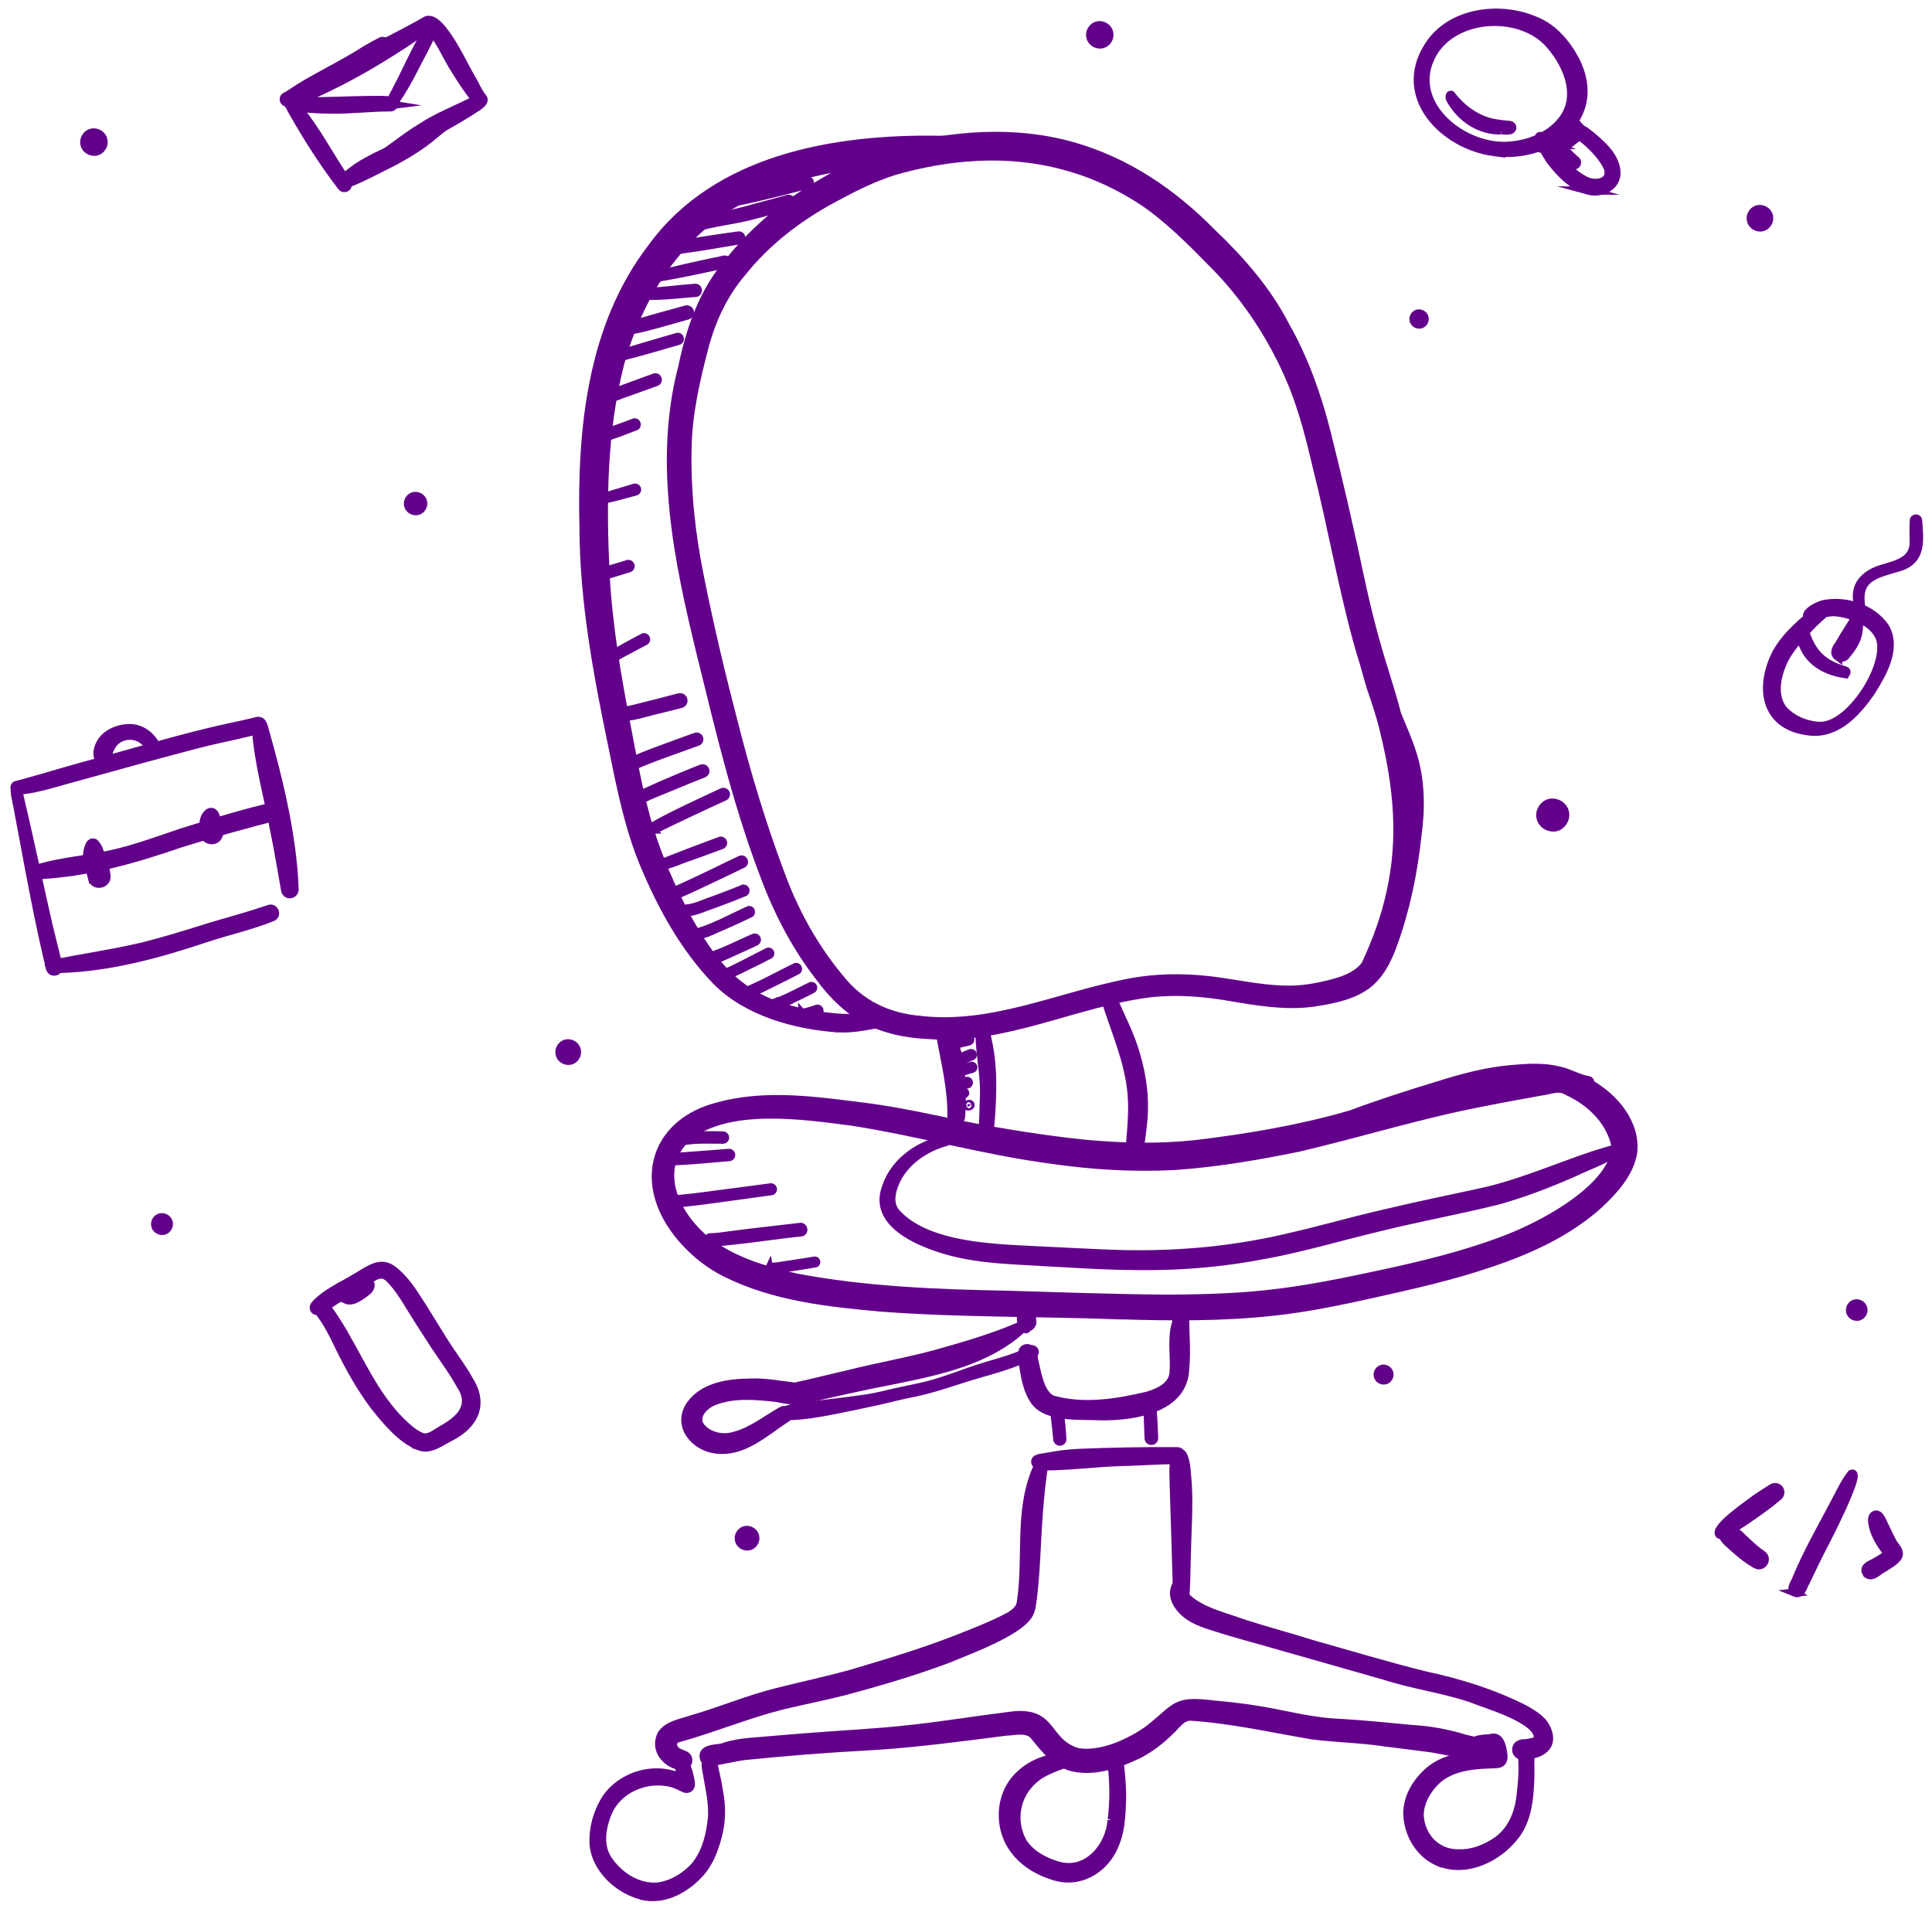 <svg id="a" xmlns="http://www.w3.org/2000/svg" viewBox="0 0 693 684.77"><defs><style>.b{fill:#63008b;stroke:#63008b;stroke-miterlimit:10;stroke-width:3px}</style></defs><path class="b" d="M333.16 371.18c-17.58-.83-29.07-6.81-39.4-21.03-8.63-11.16-15.08-23.78-19.92-37-9.66-25.45-15.88-52.02-22.38-78.4-8.22-33.6-15.67-69.03-6.64-103.24 2.77-13.48 7.49-27.04 16.61-37.55 8.56-10.78 19.18-19.83 30.97-26.9 8.83-5.32 18.09-10.11 27.99-13.09 20.8-5.63 43.3-7.46 64.24-1.56 19.45 5.52 35.79 16.6 49.89 30.88 10.4 9.9 20.01 20.85 26.59 33.68l-.02-.04c-.03-.05-.05-.1-.08-.15 6.7 11.77 11.29 24.63 14.65 37.72 4.51 17.88 8.62 35.87 12.43 53.91 2.35 10.9 5.11 21.62 8.47 32.24 1.62 5.18 3.2 10.37 4.57 15.62 1.9 4.59 3.96 9.14 5.44 13.89 3.1 9.58 3.17 19.79 1.8 29.69-1.42 13.09-4.08 26.06-8.54 38.47-2.14 6.02-5.15 12.18-10.69 15.74-5.45 3.47-12 4.55-18.28 5.54-9.95 1.31-19.97-.42-29.78-2.08-9.4-1.62-19.02-2.38-28.53-1.31-26.78 3.3-51.95 17.05-79.41 14.97zm-2.57-5.27c25.53 2.76 49.32-8.56 73.89-13.33 9.69-1.95 19.65-2.07 29.44-.95 9.13 1.05 18.13 3.25 27.35 3.37 5.22.16 10.37-.72 15.42-1.96 4.81-1.18 9.86-2.81 13.02-6.87 3.94-8.36 7.2-17.15 9.13-26.22 4.37-19.5 2.43-38.08-2.24-57.28-1.24-5.46-3.01-10.74-4.85-16.02-1.28-4.19-2.31-8.45-3.69-12.61-6.34-21.88-10.09-44.41-15.68-66.48-2.32-10.01-4.86-20.01-8.71-29.58-6.75-16.43-16.65-31.62-29.3-44.12-7.41-7.55-14.95-15.1-23.66-21.16-27.63-18.53-58.66-20.4-90.08-11.34-7.62 2.39-14.76 6.04-21.77 9.82-12.49 6.75-23.96 15.47-32.8 26.64-6.58 7.71-10.76 16.8-13.37 26.51-3.13 11.95-5.94 24.1-6.11 36.51-.36 15.57 1.38 31.09 4.48 46.34 3.54 17.82 7.8 35.46 12.35 52.95 4.67 18.25 10.14 36.35 16.79 53.94 4.89 13.19 11.76 25.63 20.76 36.47 7.55 9.68 17.48 14.37 29.61 15.36z"/><path class="b" d="M300.46 368.76c-15.24-1.02-32.71-5.88-43.62-17.06-11.54-11.97-19.63-26.88-25.98-42.13-5.17-12.64-7.96-26.05-10.64-39.39-5.58-26.76-10.82-53.76-10.88-81.2-.82-34.65 2.67-71.86 24.51-100.21 23.2-31.99 65.73-39.19 102.86-38.59 7.93-.16 15.65 2.24 23.54 2.41.41-.02.44.62.03.64-2 1.01-4.05 2.01-6.26 2.53-3.99.67-8.1.37-12.14.63-27.95 1.16-57.64 2.91-81.79 18.52-19.2 12.54-31.59 33.39-37.61 55.18-6.42 24.74-6.51 50.63-5.3 76.01 1.01 18.67 4.21 37.11 7.77 55.44 2.31 12.12 4.44 24.31 8.08 36.12 3.35 10.78 7.94 21.12 13.18 31.1 12.22 22.09 22.66 31.86 48.35 35.61 4.53.58 8.73 1.05 13.13.62 2.91-.35 5.78-.98 8.69-1.38.87-.12 1.72.42 1.87 1.32.15.89-.45 1.69-1.32 1.87-2.54.53-5.09 1.02-7.65 1.42-2.91.47-5.86.69-8.81.57zm40.85 31.73c.19-9.93-2.26-19.46-4-29.14-.27-1.1.38-2.58 1.7-1.91 1.01.63 1.59 1.73 2.2 2.71 3.26 6.08 3.58 13.16 3.74 19.9 0 2.84-.03 5.68-.26 8.51-.07.84-.77 1.51-1.61 1.55-.89.04-1.77-.7-1.77-1.62zm12.14 7.43c-.61-.05-1.08-.61-1.03-1.22.32-4.13.42-8.34.53-12.47.49-8.25-1.58-16.08-1.56-24.25-.09-.92.69-1.9 1.54-1.08 1.04 1.65 1.12 3.75 1.61 5.61.75 3.78 1.11 7.57 1.29 11.4.11 5.65-.09 11.28-.59 16.9-.15 1.42-.38 2.83-.59 4.24-.08.55-.66.93-1.2.89zm53.01 8.32c-.88-.08-1.65-.91-1.53-1.82.34-2.6.54-5.22.76-7.83.41-4.76.66-9.56.24-14.33-1.02-12-6.15-22.95-9.63-34.32-1-2.22 2.6-3.01 2.63-.56 2.81 7.01 6.55 13.66 8.55 20.98 2.47 8.29 3.45 16.84 2.37 25.42-.36 3.73-.95 7.44-1.61 11.13-.14.82-.98 1.39-1.79 1.32z"/><path class="b" d="M401 471.69c-28.44-1.07-56.47-.62-84.73-2.74-19.01-1.72-38.58-3.76-55.88-12.41-14.5-7.12-29.32-24.86-24.03-41.77 2.91-9.28 11.26-15.27 20.36-17.68 17.87-5.19 36.75-2.13 54.86.11 11.14 1.53 22.13 3.92 33.13 6.23 14.77 2.92 29.67 5.29 44.65 6.86 13.13 1.19 26.39 1.53 39.52.1 18.74-2.23 37.4-5.39 55.55-10.63 10.35-3.87 20.87-7.24 31.44-10.45 8.75-2.75 17.66-5.18 26.85-5.87 5.37-.47 10.88-.8 16.17.48 3.56.67 6.76 2.69 10.26 3.41.55.01 1.16.19 1.27.84.04.2 0 .39-.07.56 8.67 4.89 16.52 14.08 15.43 24.58-1.29 7.61-6.86 13.59-12.29 18.71-11 9.89-24.67 16.16-38.56 20.85-13.79 4.74-28.05 7.92-42.26 11.1-11.64 2.59-24.05 5.18-35.71 6.41-18.56 2.06-37.31 1.87-55.96 1.28zm17-5.85c11.84-.09 23.88-.31 35.64-1.56 14.3-1.47 28.4-4.39 42.44-7.42 14.5-3.14 28.88-6.63 42.77-11.84 13.26-4.91 37.06-17.15 40.62-31.64.39-3.17-1-6.25-2.43-9.01-3.33-5.94-8.89-10.32-15.01-13.14-2.93-1.7-5.73-.28-8.82.14-7.15 1.3-14.3 2.57-21.42 4-22.35 4.29-43.78 10.99-65.83 16.18-14.6 2.99-29.35 5.5-44.22 6.57-14.84.8-29.76-.07-44.46-2.2-24.12-3.16-47.59-9.93-71.59-13.66-17.51-2.27-44.8-6.38-59.24 5.61-11.45 11-5.11 26.1 5.01 35.47 9.46 8.39 22.02 12.17 34.13 14.9 24.99 4.75 50.73 5.7 76.04 6.2 18.76.55 37.64 1.24 56.37 1.38z"/><path class="b" d="M367.23 475.76c-1.62-.99-1.08-6.78.22-7.96 1.99-1.25 2.74 5.05 2.81 6.28.11 1.54-1.78 2.59-3.03 1.68zm27.72 32.17c-7.02-.4-18.43.8-23.38-4.88-2.92-3.72-3.76-8.58-4.49-13.12-.05-1.82-.93-3.86-.14-5.58.27-.4.72-.69 1.2-.77 2.56-.26 2.42 3.11 2.89 4.83 1.1 4.41 1.93 11.29 6.32 13.54 11.15 3.18 23.16 1.31 34.25-1.34 3.94-1.17 8.8-3.31 9.36-7.9.53-5.45-.63-10.97.45-16.39.59-2.46 1.24-5.77 3.91-6.73.66-.27 1.38-.24 2.08-.31.41-.02.44.61.03.64-.58.04-1.09.06-1.64.17-.89.57-.6 2.25-.73 3.19.05 5.83.61 11.67.02 17.47-.29 14.63-18.61 17.31-30.12 17.18z"/><path class="b" d="M256.71 519.84c-7.79-1-14.18-8.82-8.93-16.14 4.8-6.5 13.64-7.69 21.19-7.77 5.46-.28 10.81.83 16.17 1.45 6.47-1.41 12.9-3.05 19.35-4.53 10.28-2.57 20.72-4.39 30.95-7.16 10.12-2.82 20.29-5.76 29.95-9.9.96-.49 2.83-.96 2.93.62 0 .41-.64.44-.64.03 0-.2-.14-.44-.34-.5-12.82 12.25-31.07 15.86-47.89 19.27-10.08 1.91-20.07 4.25-30.08 6.48-3.51 1.08-7.05.41-10.55-.31-7.39-.84-15.2-1.63-22.32 1-3.42 1.16-7.56 4.94-5.55 8.81 2.65 3.89 8.01 5.16 12.39 3.84 6.38-1.63 11.46-5.89 17.11-9.03 1.72-1.05 3.35 1.48 1.67 2.59-7.82 5.02-15.39 12.55-25.4 11.24z"/><path class="b" d="M281.13 507.91c-.49 0-1.06.02-1.45-.31-.31-.31-.16-.86.29-.89 1.72-.88 3.54-1.61 5.46-1.88 8.59-1.19 17.24-1.99 25.82-3.29 3.26-.52 6.47-1.33 9.67-2.1 5.68-1.29 11.45-2.17 16.98-4.1 4.15-1.27 8.17-2.88 12.28-4.25 4.9-1.63 10.13-2.85 14.89-4.71 1.6-.66 3.22-1.31 4.66-2.29.95-.62 2.01.86.98 1.53-7.46 4.07-15.91 5.9-23.96 8.41-5.13 1.64-10.25 3.38-15.47 4.69-3.39.83-6.87 1.43-10.24 2.27-4.79 1.2-9.54 2.22-14.36 3.22-8.44 1.67-16.9 3.73-25.55 3.69zm98.17 8.32c-.17-2.2-.47-4.3-.7-6.44-.06-1.04-.37-2.08-.12-3.1.49-1 1.48-.05 1.58.7.68 2.88.72 5.84.97 8.77.04 1.12-1.64 1.2-1.72.08zm32.75-.32c-.1-3.82-.42-7.64-.24-11.47.09-.66 0-1.43.39-1.99.32-.33.85-.17.95.27.12.99.18 1.97.26 2.96.26 3.38.43 6.76.52 10.14.04 1.22-1.82 1.31-1.88.08zm-37.64 10c-.99-.12-2.13-.19-2.83-.99-1.22-2.18 2.91-2.05 4.14-2.42 3.82-.74 7.69-1.2 11.58-1.38 11.68-.45 23.41-.7 35.09-.59 1.85.19 1.84 2.94-.06 3.05-7.42.12-14.83.67-22.25.82-8.56.41-17.11 1.46-25.67 1.51z"/><path class="b" d="M422.29 573.56c-.34-13.5-.83-26.99-1.22-40.49-.02-3.48-.48-7.1.51-10.48.32-1.15 1.86-1.98 2.67-.8 1.56 3.14 1.33 6.9 1.75 10.32.51 8.56-.19 17.55-.35 25.97-.11 5.27-.21 10.32-.57 15.54-.12 1.69-2.73 1.67-2.79-.06zm-49.5-48.74c0-.17.13-.33.3-.33s.32.13.33.3c0 .17-.13.33-.3.33s-.32-.13-.33-.3z"/><path class="b" d="M244.58 633.49c-5.6-.67-10.11-6.06-7.22-11.54 2.51-3.47 7.18-4 10.97-5.33 10.13-2.94 20.35-7.23 30.53-9.74 9.19-2.34 18.26-4.21 27.32-6.79 13.89-4.1 27.85-8.36 41.25-13.85 4.88-1.96 9.78-3.92 14.41-6.42 2.16-1.17 4.3-2.92 4.44-5.56 2.32-15.63-.91-32.21 5.41-47.1.68-1.22 1.24-2.94 2.78-3.2.37-.02.43.51.13.62-1.82 11.33-2.38 22.8-2.97 34.26-.27 4.81-.59 9.62-1.2 14.4-.3 2.03-.4 4.17-1.51 5.95-4.02 6.41-21.87 12.81-29.27 15.91-11.96 4.48-24.42 8.12-36.73 11.43-7.62 1.93-15.17 3.39-22.79 5.24-12.51 3.19-24.45 8.22-36.9 11.64-2.13.57-2.36 2.65-1.04 4.25.96.99 2.31 1.3 3.52 1.86 2.05 1.01 1.11 4.19-1.13 3.98zm299.35-5.6c-.25-2.2 1.65-2.66 3.43-2.63 1.45-.31 3.4-.27 4.29-1.62.96-6.97-18.82-12.37-24.22-14.64-10.08-3.35-20.84-4.76-30.92-8.03.06.02.12.03.17.05-14.9-4.21-29.75-8.52-44.6-12.7-5.34-1.52-10.59-2.92-15.85-4.62-4.2-1.33-8.64-2.67-11.85-5.85-2.07-2.03-3.9-5.05-2.98-8.02.17-.53.33-1.45 1.07-1.35.35.07.5.41.45.71 3.68 8 15.61 10.29 23.26 13.15 8.22 2.67 16.44 4.81 24.59 7.39 13.58 3.84 26.92 7.85 40.59 11.25 12.26 2.61 24.37 6.4 35.57 12.09 2.46 1.44 5.05 2.89 6.81 5.19 2.18 3.18 3.07 7.37-.79 9.72-1.53.93-3.3 1.34-5.07 1.51-1.56.32-3.57.37-3.94-1.59z"/><path class="b" d="M385.78 634.05c-6.72-1.14-10.98-6.8-15.02-11.76-2.59-2.59-6.75-1.36-10.02-1.25-16.07 2.05-32.05 4.21-48.12 5.19-15.38.82-30.72 2.02-46.04 3.59-3.73.56-7.06 1.44-10.75 1.94-1.17.46-2.7.31-3.26-.98-1.16-3.69 4.05-3.52 6.35-3.95 4.96-1.81 10.2-2.06 15.41-2.48 5.63-.48 11.27-.96 16.91-1.39 11.67-.89 23.46-1.46 35.07-2.76 11.84-1.28 23.59-3.22 35.4-4.68 16.58-2.53 12.76 9.07 24.58 12.88 8.44 1.61 19.01-3.27 25.78-8.12 10.44-8.25 9.16-10.66 23.58-8.85 7.68.65 15.3 1.7 22.85 3.23 7.36 1.48 14.73 3.08 22.26 3.32 8.68.49 17.31 1.43 25.97 2.22 6.3.34 12.47 1.51 18.5 3.35 2.33.63 4.84.94 6.87 2.33.31.22.7.56.86.95.25.3.1.86-.32.92-6.24 2.4-12.81.3-19.1-.72-5.67-.78-11.36-1.43-17.04-2.17-8.56-1.3-17.23-1.4-25.81-2.5-14.37-2.44-28.74-5.71-43.31-6.69-3.53-.29-5.45 3.21-7.79 5.24-3.26 3.25-6.95 6.06-11.03 8.21-6.98 3.35-14.95 6.28-22.78 4.93z"/><path class="b" d="M377.84 672.79c-6.66-2-13.02-6.32-16.06-12.73-3.43-7.16-2.53-16.32 2.84-22.29 3.66-3.99 8.54-6.46 13.87-7.31 1.75-.29 3.75-.76 5.43-.02.25.05.47.24.52.55.04.99-1.55 1.27-2.27 1.56-2.84.93-5.62 2.05-8.26 3.45-8.74 5.08-11.89 15.54-7.16 24.5 2.66 4.33 7.34 6.92 12.04 8.41 10.69 3.61 19.14-6.04 19.99-16.04 0 .03 0 .05-.01.07.77-5.95.81-11.6.3-17.5-.18-1.72-.52-3.42-.73-5.13-.09-.8.37-1.56 1.2-1.7 2.44-.21 1.79 3.45 2.2 5.02.47 4.08.79 8.49.66 12.47-.19 5.41-.47 11.01-2.76 16-3.67 8.63-12.87 13.86-22.03 10.63l.25.07zm137.9-5.1c-6.86-3.03-11.03-10.6-10.89-17.96.23-5.11 2.94-9.9 6.56-13.4 6.31-6.4 15.81-6.92 24.28-6.93-.11-.74-.25-1.48-.42-2.22-.07-.28-.15-.56-.24-.83-1.75.09-6.06 1.73-7.02-.09-.31-3.09 5.58-2.42 7.54-3 2.42-.1 3.09 2.81 3.44 4.7.18 1.35.66 3.1-.51 4.14-.6.52-1.41.56-2.16.6-2.36.1-4.73.18-7.09.41-4.97.55-10.14 1.9-13.9 5.37-3.36 3.16-5.89 7.46-6.14 12.13.13 7.88 6.03 14.35 14.11 14.14 4.88.15 9.6-1.72 13.59-4.43 4.96-3.44 7.58-9.14 8.4-14.99.45-3.34.78-6.7.88-10.08.02-2.06-.09-4.11-.14-6.16-.02-.66.44-1.26 1.1-1.37 2.46-.32 1.55 4.33 1.77 5.86.03 3.19-.09 6.38-.36 9.55-.46 5.59-1.83 11.36-5.48 15.73-6.28 7.8-17.61 13.08-27.32 8.82zm-284.39 12.43c-8.7-1.72-17.24-9.14-18.35-18.2-.45-5.97 1.33-12.13 4.57-17.14 5.94-8.23 17.69-11.51 26.89-7.03-.25-1.81-1.06-3.65-.9-5.46.47-1.04 1.74-.31 2.14.42 1.16 1.82 1.63 4.25 1.98 6.21.2.96.17 2.25-.96 2.58-.5.16-1 0-1.46-.2-1.84-.95-3.72-1.81-5.78-2.12-8.71-1.52-18.29 2.88-21.62 11.3-1.97 4.92-2.97 10.82-.31 15.65 3.85 6.4 11.11 11.31 18.77 10.5 4.92-.76 9.38-3.51 12.74-7.07 4.29-4.98 5.83-11.77 6.41-18.1.24-6.18-1.46-12.19-2.33-18.23.12-1.63 2.59-1.77 2.86-.13.54 2.97 1.34 5.79 1.73 8.78 1.21 5.79 1.17 11.72-.51 17.41-1.15 4.34-2.85 8.59-5.77 12.06-4.89 5.66-12.41 10.1-20.1 8.78zm29.8-607.67c-.54-1.28 4.53-2.05 5.48-2.45 7.59-2.01 15.2-4.01 22.97-5.25.96-.16 1.24 1.29.26 1.49-2.73.6-5.45 1.37-8.05 2-6.26 1.57-12.52 3.15-18.87 4.33-.57.04-1.41.52-1.78-.11zm-9.25 7.71c2.33-1.72 5.38-2.22 8.15-2.89 3.04-.66 6.08-1.39 9.08-2.22 4.46-1.24 8.94-2.38 13.38-3.66.6-.17 1.24.15 1.43.75.18.59-.15 1.25-.75 1.43-4.43 1.31-8.91 2.57-13.39 3.68-5.77 1.56-11.64 2.16-17.39 3.61-.4.14-.82-.34-.5-.7zm-9.67 9.58c-.94-.3-.57-1.78.39-1.64 1.88-.36 3.75-.74 5.63-1.07 5.52-1 11.08-1.75 16.64-2.53.45-.07.89.22.97.68.08.44-.23.9-.68.97-7.62 1.28-15.29 2.67-22.94 3.58zm-6.7 9.45c-.05-.29.16-.5.39-.54h-.01c7.22-1.94 14.52-3.55 21.84-5.05.95-.02 2.71-1.13 3.11.18.08.43-.22.82-.64.91-7.33 1.6-14.66 3.2-22.06 4.48-.72.12-1.45.27-2.16.4-.22 0-.43-.15-.47-.38zm-3.91 6.85c-.56-.06-1.61-.2-1.41-.98.12-.43.7-.66 1-.25 6.07-.25 12.11-1.11 18.17-1.54 1.14-.05 1.23 1.69.08 1.76-5.93.42-11.88 1.22-17.83 1.02zm-6.44 12.24c-.48-.35-.65-1.11-.19-1.56.5-.54 1.29-.26 1.93-.47 2.74-.53 5.39-1.38 8.06-2.12 3.69-1.05 7.38-2.04 11.07-3.07.56-.16 1.17.13 1.35.7.17.55-.14 1.18-.7 1.34-2.37.67-4.73 1.35-7.1 2.01-3.39.97-6.79 1.92-10.23 2.71-1.19.28-2.4.46-3.6.64-.21 0-.41-.06-.58-.18zm-3.69 9.32a.54.54 0 01.54-.63c3.75-.92 7.4-2.19 11.12-3.23 3.25-.96 6.51-1.9 9.77-2.86.86-.27 1.29 1.08.42 1.34-6.21 1.8-12.4 3.64-18.66 5.24-.88.21-1.76.44-2.66.58-.25 0-.49-.19-.53-.45zm-3.1 14.28c-.04-.54.47-.82.94-.84 2.03-.61 3.98-1.44 5.98-2.15 3.17-1.18 6.35-2.33 9.53-3.48 1.03-.32 1.53 1.24.5 1.58-3.67 1.33-7.35 2.66-11.02 3.98-1.11.18-5.84 2.76-5.92.91zm-3.57 14.63c-.07-.43.22-.84.65-.92 2.1-.41 4.11-1.17 6.13-1.86 1.96-.68 3.91-1.41 5.84-2.16.81-.29 1.31.99.52 1.33-3.04 1.18-6.02 2.33-9.1 3.36-1 .15-3.69 1.74-4.04.25zm1.49 22.53c-.34-.19-.13-.63.2-.7 1.72-.59 3.48-1.06 5.21-1.6 1.96-.59 3.92-1.19 5.89-1.78.35-.11.73.09.84.44.11.34-.09.74-.44.84-1.64.45-3.28.89-4.92 1.33-2.12.53-4.23 1.16-6.38 1.47-.11.09-.27.08-.39.02zm-.93 26.76c-.02-.45.36-.83.79-.83 1.44-.33 2.85-.79 4.27-1.2 1.58-.47 3.16-.95 4.73-1.44.39-.12.83.1.95.5s-.1.83-.5.95c-3.06.92-6.09 1.96-9.19 2.74-.47.2-1.04-.2-1.06-.71zm3.48 30.23c-.19-.28-.11-.7.19-.87 2-1.22 3.99-2.36 6.01-3.46 1.87-1.04 3.76-2.03 5.65-3.04.34-.18.79 0 .95.34.17.36 0 .77-.34.95-2.37 1.25-4.74 2.5-7.08 3.75-1.29.71-2.53 1.36-3.78 2.08-.49.25-1.14.91-1.6.25zm5.12 21.11c-.96-.31-1.03-1.75-.1-2.15 1.56-.28 2.97-.54 4.45-.94 5.07-1.26 10.16-2.58 15.23-3.9.63-.17 1.3.14 1.5.78.19.6-.16 1.34-.79 1.5-2.61.69-5.23 1.34-7.85 1.99-4.12.89-8.26 2.4-12.44 2.71zm1.42 17.57c-.33-.49-.06-1.19.5-1.35 1.41-.64 2.86-1.28 4.28-1.87 4.94-1.99 9.95-3.78 14.95-5.62 1.49-.54 2.99-1.08 4.48-1.6.47-.17 1.01.14 1.15.6a.93.93 0 01-.6 1.15c-7.82 2.88-15.76 5.5-23.4 8.86-.39.39-1.08.28-1.37-.17zm3.93 11.01c-.02-.38.25-.68.6-.76 3.5-1.6 6.99-3.2 10.54-4.69 3.47-1.47 6.95-2.94 10.46-4.32.69-.34 1.66-.65 1.99.31.25.81-.53 1.22-1.19 1.41-3.48 1.36-6.93 2.79-10.38 4.21-2.62 1.08-5.25 2.14-7.86 3.26-.99.22-3.87 2.33-4.15.59zm4.57 11.76c-.3-.33-.14-.88.26-1.05 6.48-3.71 13.28-6.81 20.03-10.01 1.65-.77 3.3-1.53 4.95-2.28.42-.19.93 0 1.13.41.19.41 0 .94-.41 1.13-6.97 3.21-13.93 6.45-20.84 9.78-1.39.68-2.76 1.38-4.15 2.06-.25.28-.73.24-.97-.04zm3.4 13.15c-.41-.07-.57-.62-.28-.91.67-.34 1.47-.5 2.17-.83 1.69-.67 3.33-1.3 4.99-1.95 3.47-1.35 6.99-2.68 10.49-3.98 1.22-.45 2.44-.9 3.66-1.36.39-.15.85.12.97.51.13.42-.11.82-.51.97-3.67 1.35-7.34 2.7-11.01 4.03-3.5 1.11-6.91 2.82-10.49 3.52zm3.56 10.26c-.24-.51.14-1.05.66-1.15 8.17-3.53 16.1-7.57 24.15-11.36.95-.43 1.64 1 .69 1.47-3.44 1.66-6.88 3.31-10.33 4.95-3.47 1.64-6.93 3.3-10.43 4.87-1.2.56-2.46 1.06-3.66 1.6-.39.19-.88.05-1.08-.36zm5.15 5.51c.03-.36.4-.66.77-.57 2.95-.39 5.67-1.73 8.47-2.68 2.7-1 5.51-2.06 8.17-3.1 1.01-.39 2.02-.8 3.02-1.22a.66.66 0 01.86.31c.15.31.01.73-.31.86-4.09 1.69-8.07 3.19-12.18 4.69-1.3.3-8.75 3.79-8.8 1.69zm4.33 8.93c-.96-.04-.66-1.43.19-.98 6.24-1.89 12.02-5.17 17.97-7.84.69-.33 1.22.76.51 1.09-3.47 1.72-7.01 3.29-10.55 4.85-2.65 1.04-5.24 2.64-8.11 2.88zm3.42 9.22a.906.906 0 01-.07-1.26c.26-.29.68-.37 1.03-.22 5.4-1.78 10.47-4.43 15.68-6.69.36-.17.81 0 .98.35.17.36 0 .81-.35.98-3.51 1.65-7.04 3.25-10.58 4.84-1.93.78-3.8 1.9-5.89 2.19a.927.927 0 01-.8-.21zm6.59 4.56c0-.11.04-.2.1-.29.12-.19.37-.25.57-.17 4.9-2.21 9.62-4.84 14.43-7.23.66-.32 1.17.73.49 1.04-1.71.88-3.42 1.75-5.14 2.6-2.24 1.11-4.48 2.22-6.73 3.3-.76.23-3.53 2.14-3.71.75zm7.06 7.6c-.84-.25-.48-1.53.37-1.25 5.99-2.5 11.7-5.69 17.53-8.54.74-.36 1.29.81.54 1.16-3.43 1.76-6.87 3.48-10.33 5.19-1.87.93-3.75 1.86-5.64 2.74-.77.31-1.61.85-2.46.71zm11.22 2.95c.03-.4.44-.65.81-.53 3.72-1.46 7.24-3.41 10.85-5.14.41-.23 1.02-.56 1.3.02.14.29 0 .63-.28.77-1.78.9-3.55 1.79-5.34 2.67-1.06.31-7.4 4.28-7.35 2.21zm9.45 4.21c-.02-.39.3-.74.69-.75 1.45-.29 2.84-.84 4.25-1.27.86-.26 1.28 1.04.41 1.32-1.05.16-5.22 2.43-5.36.69zm53.07 10.86c-.48.02-.81-.59-.36-.89.52-.14 1.11-.2 1.62-.35 1.58-.4 3.16-.81 4.73-1.23.34-.09.7.08.81.42.21.72-.62.88-1.14.98-1.87.41-3.74 1.02-5.66 1.07zm1.45 6.48c-1.54-1.08 1.78-1.77 2.46-2.2 1-.41 2-.82 3.01-1.23.3-.12.64-.02.78.28.13.27.01.66-.28.78-.93.37-1.85.74-2.78 1.12-1.02.38-2.02.86-2.99 1.28-.06 0-.13-.01-.19-.03zm1.72 3.21c-.93.02-.72-1.42.16-1.12 1.36-.24 2.62-.64 3.95-.97.27-.07.56.06.64.34.08.26-.07.56-.33.64-1.47.37-2.91.98-4.42 1.12zm-.02 5.13c-.84-.16-.54-1.5.28-1.29.72-.14 1.43-.35 2.14-.53.31-.08.64.07.75.39.09.3-.08.66-.39.75-.92.21-1.85.61-2.78.69zm.16 2.83c-.5-.18-.09-.94.31-.59.43.1 1.19-.37 1.39.17.03.16-.09.35-.26.37-.48.03-.97.18-1.44.05zm2.49 4.19c-.18-.48 1-.85 1.13-.35.16.48-.99.85-1.13.35zm57.56 57.42c-9.95-.13-19.88-.85-29.81-1.34-11.28-.74-22.75-.88-33.74-3.81-10.11-2.75-28.15-9.58-23.1-23 2.12-6.54 7.32-11.62 13.43-14.56 2.45-1.24 5.1-1.98 7.74-2.71.66-.19.94.78.31.98-7.47 2.04-14.66 6.87-18 14.02-1.62 3.63-2.75 8.12.08 11.39 9.9 11.14 31.06 12.5 45.12 13.24 10.51.5 21.48 1.1 31.88 1.51 20.8.8 41.61-.81 61.92-5.46 12.84-2.86 25.46-6.58 38.3-9.44 11.5-2.75 23.1-5.05 34.63-7.63 13.58-3.25 26.38-8.97 39.63-13.27 2.04-.56 4.04-1.32 6.1-1.74.4-.22.95.08.99.54.05.42-.33.82-.76.76-4.21 2.77-9.07 4.42-13.61 6.59-9.04 4.04-18.31 7.64-27.83 10.36-14.55 3.64-29.33 6.3-43.89 9.94-13.93 3.32-27.66 7.49-41.78 9.93-15.68 2.98-31.64 4.08-47.59 3.68zM241.48 409.9c-2.62-3.17 16.25-2.73 17.91-2.59.39.01.68.4.65.77-.07.73-.85.67-1.4.64h.09c-.28 0-.59-.01-.85-.02h.09c-5.12 0-10.38-.27-15.36 1.15-.29.32-.81.34-1.13.05zm-1.36 6.6c-.4.02-.78-.29-.8-.72-.02-.45.36-.79.78-.78 1.79-.02 3.59-.13 5.37-.26 5.33-.4 10.67-.76 15.99-1.21.39-.03.74.31.76.69.02.41-.3.72-.69.76-7.14.55-14.26 1.36-21.42 1.52zm-.46 14.71c-.08-.44.26-.82.69-.86 4.83-.39 9.64-.94 14.45-1.6 5.76-.76 11.52-1.51 17.28-2.27l4.35-.58c.35-.05.69.17.76.53.06.34-.18.71-.53.76-7.68 1.05-15.35 2.14-23.03 3.15-3.51.47-7 .89-10.52 1.19-.91.09-1.81.17-2.72.28a.74.74 0 01-.73-.61zm15.38 14.46c-1.09.09-1.4-1.57-.34-1.87 1.45-.02 2.81-.14 4.22-.32 9.34-1.27 18.71-2.31 28.07-3.39 1.22-.19 1.58 1.67.33 1.89-10.77 1.12-21.5 2.9-32.29 3.68zm20.89 9.33c0-.27.21-.51.47-.52 2.44-.16 4.86-.63 7.29-.97 2.83-.43 5.67-.87 8.49-1.34.6-.11.78.84.17.94-4.7.77-9.42 1.53-14.14 2.17-.67-.07-2.07.63-2.27-.3zM18.01 347.38c-5.06-20.71-8.52-41.74-12.61-62.64-.02-.4.31-.75.7-.76.79 0 .78.81.8 1.4 3.66 15.37 6.91 30.86 10.41 46.27-.02-.06-.03-.12-.05-.18 1.23 5.01 2.47 10.02 3.71 14.98.6 1.94-2.37 2.86-2.97.93zM5.25 282.55c-.07-.89.73-1.02 1.37-1.13 7.71-2.08 15.36-4.42 23.06-6.58 17.13-4.53 34.07-9.83 51.38-13.68 3.27-.72 6.55-1.39 9.81-2.18.81-.15 1.66-.64 2.47-.23 1.21.57 1.08 2.53-.24 2.88-6.94 1.88-14.03 3.18-21 4.95-15.25 3.94-30.44 8.2-45.62 12.39-2.74.58-20.95 6.6-21.21 3.58z"/><path class="b" d="M22.2 347.45c-1.09 0-1.97-.04-2.96-.27-.31-.07-.66-.25-.77-.56-.14-.38.1-.89.58-.91 10.37-2.12 20.96-3.63 31.28-6.01 8.54-2.07 16.92-4.72 25.31-7.35 7-2.07 14.05-3.98 20.96-6.34 1.78-.59 2.9 2.13 1.13 2.92-7.69 3.1-15.83 4.89-23.69 7.48-16.74 5.62-34.11 10.41-51.83 11.05zm80.12-28.14c-1.29-7.23-2.46-14.48-3.95-21.67-2.25-12.08-5.69-24.04-6.52-36.34-.19-2.65 2.01-3.4 2.77-.53 4.7 16.49 8.91 33.27 10.52 50.37.22 2.6.41 5.2.49 7.82.02.82-.55 1.57-1.38 1.72-.89.16-1.76-.46-1.93-1.36zm-65.87-46.42c-2.18-1-1.5-4.12-.65-5.84 1.89-3.96 6.58-5.87 10.78-5.88 3.93.02 7.49 2.58 9.25 6.01.7 1.49-1.58 2.56-2.29 1.07-2.79-5.97-11.35-5.86-13.99.15-.91 1.4-.74 5.07-3.09 4.49z"/><path class="b" d="M14.81 313.78c-2.54.18-3.11-1.78-.46-2.53 8.24-2.35 16.88-2.91 25.23-4.78 8.72-1.87 17.06-5.02 25.5-7.84 9.85-3.08 19.71-6.19 29.75-8.64 2.25-.41 3.14 2.96.89 3.67-1.3.38-2.62.69-3.94 1.04-9.15 2.48-18.3 5.03-27.34 7.87-16.04 5.54-32.6 10.27-49.62 11.22z"/><path class="b" d="M31.63 310.43c-.51-1.85-.99-8.94 2.56-6.64 1.16 1.7 1.4 3.89 1.89 5.86.45 2.91-3.85 3.69-4.45.78zm41.6-11.34c-.43-2.54-.58-5.98 1.73-7.66 2.22-1.03 2.61 2.3 3.04 3.75.27 1.6 1.08 3.46.12 4.97-1.27 1.98-4.52 1.28-4.89-1.06z"/><path class="b" d="M33.16 315.45c-.92-3.4-1.55-6.99-1.46-10.52 0-1.11.64-3.21 2.12-2.63 1.57 1.35 1.98 3.67 2.71 5.54.78 2.05 1.43 4.19 1.67 6.38.16 2.82-3.89 3.82-5.03 1.23zM535.89 54.5c-18-2.36-35.01-19.81-23.63-37.78 7.62-12.38 25.22-14.76 37.9-9.51 6.74 2.47 11.59 8.19 14.9 14.37 10.53 20.72-9.46 35.63-29.17 32.92zm5.95-2.27c6.97-.61 14.1-3.45 18.49-9.09 7.12-9.02 1.4-21.33-5.68-28.52-11.42-10.89-35.06-8.69-41.71 6.49-7.65 17.24 12.86 32.81 28.9 31.12z"/><path class="b" d="M569.72 68.34c-5.69-1.55-10.12-6.26-13.62-10.8-1.64-2.54-3.33-5.23-4.16-8.14.39-1.84 2.11 1.07 2.65 1.56 4.25 5.14 8.19 10.99 14.38 13.94 3.74 1.69 9.43.48 7.79-4.68-1.6-3.54-4.38-6.45-7.18-9.09-1.01-.86-1.84-1.47-2.81-2.22-.28-.22-.49-.49-.55-.85-.22-1.08 1.12-1.96 2.01-1.3.85.61 1.67 1.26 2.5 1.91 3.96 3.31 8.63 7.44 9.05 12.9.3 5.35-5.42 8.04-10.07 6.77zm-31.36-21.59c-7.74.13-14.41-4.47-18.12-11.09-.18-.38-.34-.84-.18-1.26.02-.5.64-.48.69 0 3.67 4.62 8.74 8.38 14.56 9.65 2.06.39 4.16.66 6.25.8.46.03.84.44.85.89 0 1.6-2.98.87-4.06 1.01z"/><path class="b" d="M564.07 59.17c-1.72-1.35-4.09-2.75-4.56-5.03.06-1.08 1.69-1.24 1.96-.2 1.26 1.23 2.5 2.49 3.84 3.62.94.81-.25 2.31-1.25 1.6z"/><path class="b" d="M556.69 54.21a1.828 1.828 0 01-1.17-2.04c.21-1.21 1.53-1.73 2.46-2.24 2.08-1.16 3.83-1.91 5.55-3.41.77-.81 1.86-1.81 3-1 .67.46.96 1.43.55 2.15-.52.92-1.32 1.62-2.12 2.3-2.36 1.65-5.23 4.97-8.28 4.24z"/><path class="b" d="M557.98 52.01c-2.18-.93-.87-3.24.64-4.1 1.8-1.15 3.05-2.44 4.71-3.65 1.73-1.09 3.74.97 2.6 2.67-1.95 1.95-4.85 6.05-7.96 5.08z"/><path class="b" d="M557.62 53.72c-.9-.06-1.58-.9-1.51-1.79.19-2.06 2.1-3.52 3.71-4.58 1.94-1.24 4.21 1.1 2.93 3.01-1.14 1.69-2.94 3.47-5.13 3.36z"/><path class="b" d="M554.21 51.11c-.05-1.2.94-2.39 2.19-2.39s2.33.9 2.39 2.19c.05 1.2-.94 2.39-2.19 2.39s-2.33-.9-2.39-2.19zm96.1 211.31c-16.87-1.09-19.88-15.08-13.03-28.4 2.76-4.84 6.91-8.85 11.05-12.38-1.22-2.24 4.73-4.89 6.47-5.06 7.82-1.22 16.54 1.66 21.26 8.19 4.57 7.66-.78 16.7-4.93 23.35-4.84 6.98-11.57 14.64-20.81 14.3zm2.46-2.02c10.77.25 24.36-21.02 21.78-30.85-1.82-6.47-10.49-9.53-16.54-10.04-1.17 0-2.33.15-3.47.4-1.46 1.16-2.81 2.46-4.16 3.75-3.78 3.92-7.73 7.87-10.31 12.71-2.6 5.35-4.4 12.49-.75 17.76 3.22 3.92 8.45 6.03 13.45 6.26z"/><path class="b" d="M661.58 241.71c-5.85-.88-11.72-3.73-14.33-9.32-.96-1.82-1.63-3.8-2.1-5.8-.2-.3-.24-.71-.12-1.05.32-.98 1.79-1.06 2.19-.11.96 4.22 3.15 8.56 6.63 11.23 2.36 1.87 5.2 3.02 8.06 3.87.7.23.38 1.33-.33 1.17zm-2.32-6.2c-1.91-1.41-.34-3.25.6-4.7 1.37-2.4 3.02-4.98 4.45-7.25.33-.69 1.11-1.98 1.93-1.1.89 1.11.49 2.76.33 4.07-.45 3.38-2.45 6.1-4.56 8.65-.65.81-1.92.9-2.75.33zm7.82-16.26c-.08-.64-.35-1.3-.47-1.89-.02-.09-.07-.28-.08-.33-1.88-6.99 2.36-11.2 8.73-13.06 5.58-1.67 11.55-2.97 11.2-10.1-.01-2.41-.09-4.8.04-7.21.04-.89 1.47-.88 1.48.03.45 6.66 1.62 13.81-6.18 16.54-8.87 2.71-16.39 3.61-14.08 15.19-.02.38.33 1-.2 1.14-.21.04-.4-.12-.43-.33zM122.59 67c-7.33-9.58-13.74-19.84-19.52-30.39-.12-.92 1.04-1.24 1.54-.52 7.15 7.7 12.04 17.12 17.74 25.88.74 1.19 1.47 2.38 2.2 3.57.32.51.24 1.2-.23 1.59-.49.41-1.33.4-1.73-.13z"/><path class="b" d="M101.98 36.24c-.48-.74.06-1.72.88-1.79 1.56-.97 3.05-2.03 4.61-3.01 7.87-4.77 15.95-8.6 23.67-13.54 1.84-1.1 3.71-2.13 5.62-3.1.56-.28 1.28-.05 1.61.47.37.57.22 1.41-.38 1.77-9.26 5.32-18.16 11.37-27.73 16.06-2.16 1.08-4.21 2.38-6.44 3.29-.46.57-1.45.49-1.83-.14zm21.5 29.63c-1.41-.13-1.93-1.19-.54-1.97 2.63-1.94 5.49-4.34 8.31-5.75 4.94-2.89 10.32-4.88 15.34-7.59 4-2.25 7.61-5.09 11.36-7.72.59-.4 1.43-.26 1.88.27.51.59.45 1.53-.16 2.04-1.17.98-2.37 1.92-3.55 2.88-5.75 4.95-12.31 8.71-19.1 12.02-2.7 1.4-5.41 2.76-8.18 4.02-1.73.7-3.47 1.76-5.37 1.8z"/><path class="b" d="M127.96 62.37c-.21-.32-.12-.79.22-.99 3.48-2.09 6.82-4.39 10.14-6.72 4.21-3.01 8.22-6.16 12.64-8.86 6.19-4.1 13.18-6.66 19.72-10.07-3.05-3.68-5.63-7.79-8.16-11.85-2.9-4.87-4.93-10.01-8.87-14.05-11.58 8.08-23.59 15.6-36.35 21.71-2.82 1.33-5.65 2.64-8.46 3.99-1.07.4-4.96 2.71-4.86.56.14-.51.85-.91 1.23-1.15 4.44-3.1 9.07-5.91 13.74-8.66 5.46-3.15 10.78-6.54 16.34-9.51 5.84-3.17 11.83-6.06 17.56-9.43 5.31-2.35 13.81 17.04 16.34 20.93 1.32 2.21 2.22 4.69 3.89 6.67 1.11 1.33-.68 2.52-1.63 3.26-8.9 5.93-18.45 10.65-27.75 15.84-3.23 1.76-6.49 3.49-9.62 5.42-1.7 1.04-3.39 2.1-5.11 3.11-.33.2-.78.13-1-.22z"/><path class="b" d="M117.71 39.25c-4.27-.05-8.57-.27-12.75-1.14-.95.17-1.34-1.16-.59-1.63 1.5-.59 3.33-.15 4.9-.2.31 0 .65.01.95.02 7.51.15 15.07-.36 22.6-.4 2.46-.03 4.92-.1 7.36.21.58.07 1.06.52 1.08 1.13.02.62-.49 1.24-1.13 1.23-7.48 0-14.93.99-22.42.79z"/><path class="b" d="M140.51 37.61c-1.57-.25 1.36-4.4 1.65-5.31 3.26-6.02 5.89-12.37 9.31-18.3.78-1.37 1.41-2.72 1.98-4.06.12-.27.29-.5.57-.63.91-.45 1.91.59 1.44 1.49-2.16 5.06-4.96 9.82-7.4 14.76-1.93 3.64-3.91 7.25-6.27 10.62-.43.44-.6 1.37-1.29 1.43zm476.78 512.86c-.2 0-.45-.01-.6-.16-.03-.03-.05-.07-.07-.11-1.38-2.62 11.15-11.09 13.44-12.86 1.85-1.28 3.75-2.48 5.66-3.66.78-.48 1.8-.35 2.41.35.65.77.56 1.95-.2 2.61-3.69 3.14-7.66 5.91-11.65 8.64-2.26 1.52-4.56 2.99-6.9 4.38-.65.35-1.32.78-2.08.82z"/><path class="b" d="M629.99 561.14c-2.71-1.49-5.16-3.38-7.44-5.44-1.64-1.56-3.78-2.9-4.65-5.07-.72-1.99 1.34-3.6 3.14-2.56 3.82 2.96 7.06 6.87 11.05 9.53 2.08 1.47.17 4.68-2.1 3.55zm13.89 10.07c-2.13-1.3.21-3.75.67-5.42 1.83-4.33 3.88-8.56 6.05-12.73 2.17-4.16 4.42-8.28 6.62-12.43 2.26-4 4.05-8.4 6.88-12.02 4.12-1.67-9.33 24.52-10.26 26.18-2.19 4.18-4.16 8.46-6.23 12.7-.93 1.43-1.42 4.67-3.74 3.72zm25.6-7.05c-1.2-2.08 1.36-2.92 2.79-3.68 1.71-1 3.46-1.96 4.97-3.24-2.74-3.37-5.32-7.41-5.71-11.83.02-.85.2-1.85 1.13-2.14 1.79-.52 2.87 3.46 3.65 4.67.76 1.59 1.45 3.18 2.29 4.68.72 1.88 3.3 3.51 2.21 5.68-1.23 1.88-3.43 2.89-5.24 4.14-1.81.77-4.32 4-6.09 1.72zm-518.85-45.37c-6.56-2.29-12.3-9.45-16.54-14.77-4.85-6.52-8.83-13.69-12.36-20.89-2.18-4.56-4.43-9.16-7.64-13.08-1.22.48-1.98-.96-1.22-1.92 3.78-4.27 9.49-6.7 14.21-9.58 4.11-2.15 8.74-6.63 13.45-3.34 4.62 3.33 7.67 8.39 10.71 13.11 3.27 5.13 6.35 10.39 9.69 15.48 2.55 3.8 5.36 7.53 7.51 11.56 2.83 4.32 3.48 9.67.35 14.04-2.04 3.18-5.68 5.21-8.89 6.85-2.82 1.57-5.93 3.71-9.28 2.55zm1.96-3.15c2.46-.27 4.32-2.02 6.4-3.12 1.85-1.1 3.69-2.25 5.23-3.77 3.69-3.58 3.82-7.75 1.03-11.92-2.84-5.17-6.41-9.87-9.63-14.78-3.27-5.01-6.5-10.06-9.61-15.17-1.71-2.79-3.7-5.72-5.97-8.02-3.45-3.8-6.29-.56-9.69 1.32-4.55 2.63-8.99 5.46-13.38 8.36 9.05 12.02 14.04 26.7 23.91 38.17 2.02 2.4 4.28 4.57 6.72 6.53 1.5 1.09 3.1 2.24 5 2.41z"/><path class="b" d="M124.01 466.07c-1.32-.69-2.23-2.16-2.3-3.64-.02-.48.03-1.01.6-1.13.8-.09 1.57.48 2.29.78 2-.44 3.89-1.56 5.69-2.53 1.31-.88 3.06.52 2.51 1.99-.44 1.32-1.77 2.06-2.83 2.85-1.72 1.15-3.85 2.66-5.97 1.69zM391.05 12.64c-.08-1.81 1.41-3.58 3.29-3.58s3.5 1.36 3.58 3.29c.08 1.81-1.41 3.58-3.29 3.58s-3.5-1.36-3.58-3.29zM146.36 180.73c-.06-1.43 1.11-2.83 2.59-2.83s2.77 1.07 2.83 2.59c.06 1.43-1.11 2.83-2.59 2.83s-2.77-1.07-2.83-2.59zm360.68-66.23c-.05-1.04.81-2.06 1.89-2.06s2.01.78 2.06 1.89c.05 1.04-.81 2.06-1.89 2.06s-2.01-.78-2.06-1.89zM200.69 377.48c-.07-1.65 1.28-3.26 2.99-3.26s3.19 1.23 3.26 2.99c.07 1.65-1.28 3.26-2.99 3.26s-3.19-1.23-3.26-2.99zm351.84-84.96c-.1-2.34 1.82-4.63 4.24-4.63s4.52 1.75 4.63 4.24c.1 2.34-1.82 4.63-4.24 4.63s-4.52-1.75-4.63-4.24zM494.2 493.1c-.05-1.1.86-2.18 2-2.18s2.13.82 2.18 2c.05 1.1-.86 2.18-2 2.18s-2.13-.82-2.18-2zm-229.18 58.72c-.07-1.55 1.21-3.07 2.82-3.07s3.01 1.16 3.07 2.82c.07 1.55-1.21 3.07-2.82 3.07s-3.01-1.16-3.07-2.82zM55.67 439.13c-.05-1.29 1-2.54 2.33-2.54s2.48.96 2.54 2.33c.05 1.29-1 2.54-2.33 2.54s-2.48-.96-2.54-2.33zM628 78.42c-.07-1.73 1.35-3.43 3.14-3.43s3.35 1.3 3.43 3.14c.07 1.73-1.35 3.43-3.14 3.43s-3.35-1.3-3.43-3.14zm35.61 391.55c-.05-1.26.98-2.49 2.28-2.49s2.43.94 2.49 2.28c.05 1.26-.98 2.49-2.28 2.49s-2.43-.94-2.49-2.28zM30.25 51.11c-.08-1.82 1.41-3.59 3.3-3.59s3.51 1.36 3.59 3.3c.08 1.82-1.41 3.59-3.3 3.59s-3.51-1.36-3.59-3.3z"/></svg>